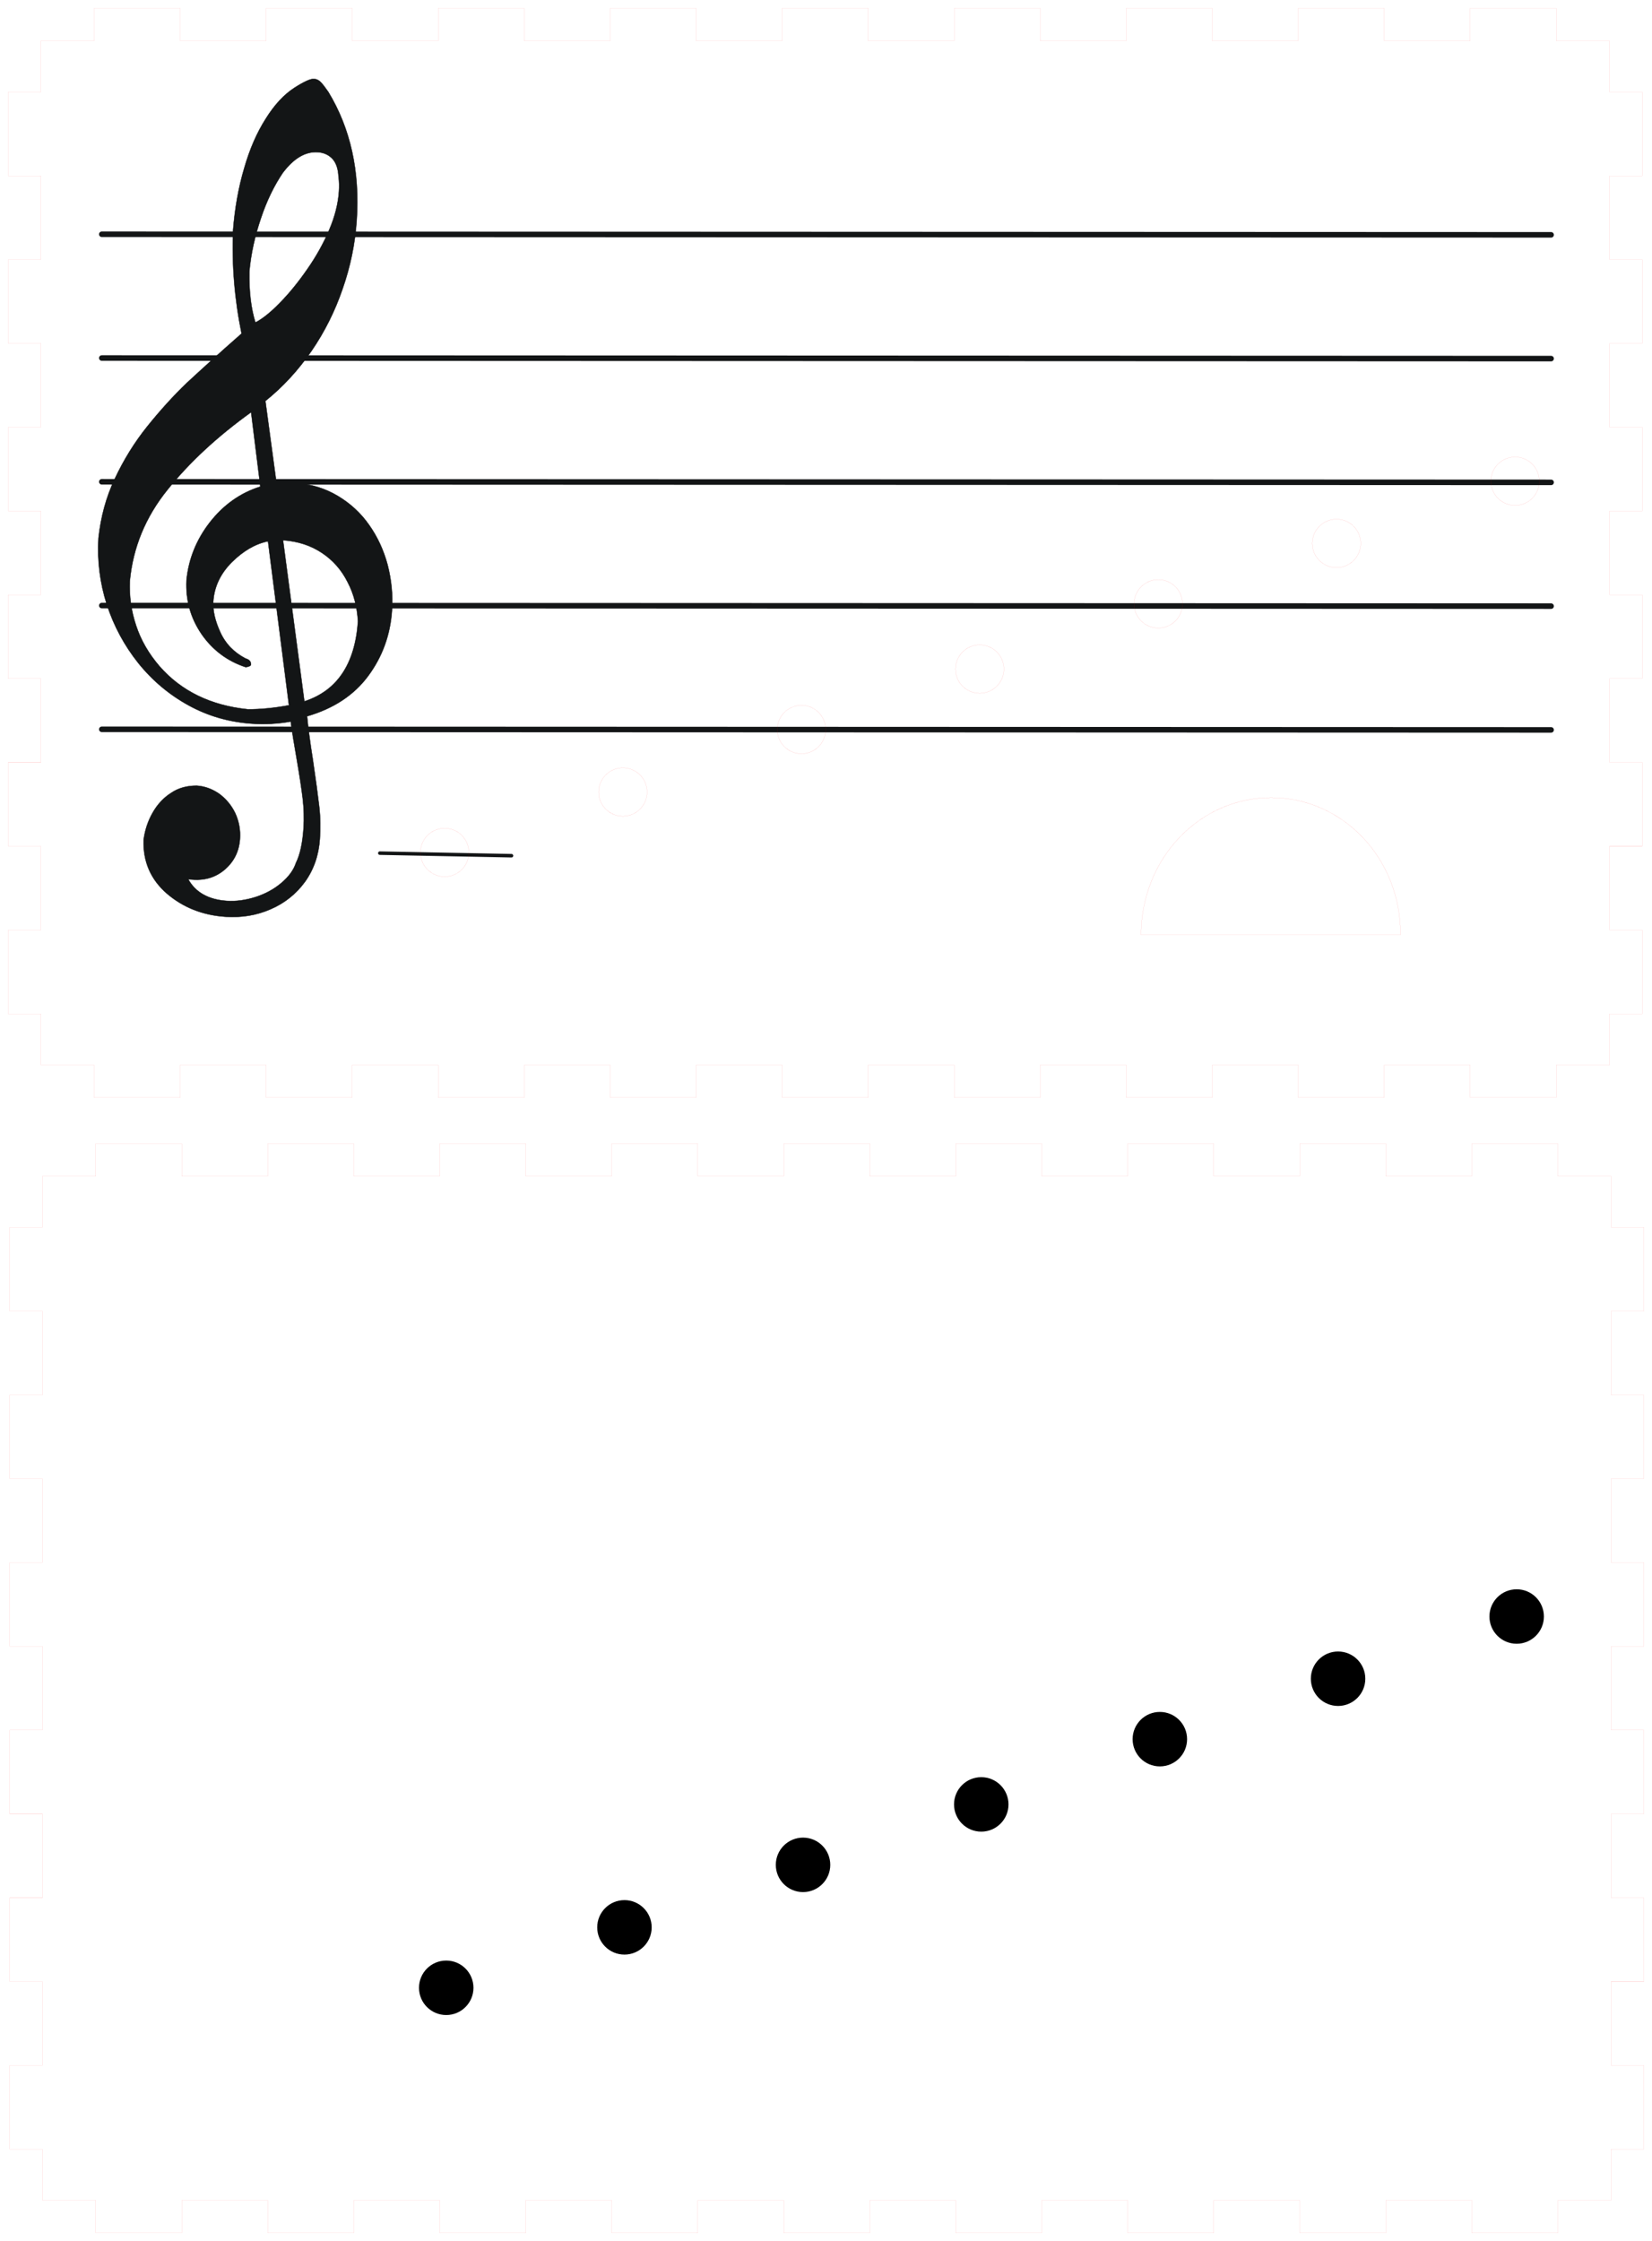 <?xml version="1.0" encoding="UTF-8" standalone="no"?>
<svg
   xmlns:dc="http://purl.org/dc/elements/1.1/"
   xmlns:cc="http://creativecommons.org/ns#"
   xmlns:rdf="http://www.w3.org/1999/02/22-rdf-syntax-ns#"
   xmlns:svg="http://www.w3.org/2000/svg"
   xmlns="http://www.w3.org/2000/svg"
   xmlns:sodipodi="http://sodipodi.sourceforge.net/DTD/sodipodi-0.dtd"
   xmlns:inkscape="http://www.inkscape.org/namespaces/inkscape"
   width="303.3mm"
   height="411.427mm"
   version="1.1"
   viewBox="0 0 859.748 1166.249"
   xml:space="preserve"
   style="clip-rule:evenodd;fill-rule:evenodd;stroke-linecap:round;stroke-linejoin:round;stroke-miterlimit:1.5"
   id="svg865"
   sodipodi:docname="decoupe_face 1 et 3.svg"
   inkscape:version="1.0.1 (3bc2e813f5, 2020-09-07)"><defs
   id="defs869" /><sodipodi:namedview
   pagecolor="#ffffff"
   bordercolor="#666666"
   borderopacity="1"
   objecttolerance="10"
   gridtolerance="10"
   guidetolerance="10"
   inkscape:pageopacity="0"
   inkscape:pageshadow="2"
   inkscape:window-width="1500"
   inkscape:window-height="938"
   id="namedview867"
   showgrid="true"
   inkscape:zoom="0.83128998"
   inkscape:cx="657.1323"
   inkscape:cy="641.41243"
   inkscape:window-x="-6"
   inkscape:window-y="-6"
   inkscape:window-maximized="1"
   inkscape:current-layer="svg865"
   inkscape:document-rotation="0"
   units="mm"
   lock-margins="true"
   fit-margin-top="1.5"
   fit-margin-left="1.5"
   fit-margin-right="1.5"
   fit-margin-bottom="1.5" />
        
        
        
        <path
   d="m 837.656,554.186 h -27.75 v 17 h -44.76 v -17 h -44.76 v 17 h -44.75 v -17 h -44.76 v 17 h -44.76 v -17 h -44.76 v 17 h -44.75 v -17 h -44.76 v 17 h -44.76 v -17 h -44.76 v 17 h -44.76 v -17 h -44.75 v 17 h -44.76 v -17 h -44.76 v 17 h -44.76 v -17 H 93.786 v 17 h -44.76 v -17 H 21.276 v -26.61 H 4.266 v -43.61 H 21.276 v -43.61 H 4.266 v -43.61 H 21.276 v -43.61 H 4.266 v -43.61 H 21.276 v -43.61 H 4.266 v -43.61 H 21.276 v -43.61 H 4.266 v -43.61 H 21.276 V 91.486 H 4.266 v -43.61 H 21.276 v -26.61 H 49.026 V 4.266 h 44.76 V 21.266 H 138.536 V 4.266 h 44.76 V 21.266 h 44.76 V 4.266 h 44.76 V 21.266 h 44.75 V 4.266 h 44.76 V 21.266 h 44.76 V 4.266 h 44.76 V 21.266 h 44.76 V 4.266 h 44.75 V 21.266 h 44.76 V 4.266 h 44.76 V 21.266 h 44.76 V 4.266 h 44.75 V 21.266 h 44.76 V 4.266 h 44.76 V 21.266 h 27.75 v 26.61 h 17.01 v 43.61 h -17.01 v 43.6 h 17.01 v 43.61 h -17.01 v 43.61 h 17.01 v 43.61 h -17.01 v 43.61 h 17.01 v 43.61 h -17.01 v 43.61 h 17.01 v 43.61 h -17.01 v 43.61 h 17.01 v 43.61 h -17.01 z"
   style="fill:none;stroke:#ff0000;stroke-width:0.028;stroke-miterlimit:1.5;stroke-dasharray:none;stroke-opacity:1"
   id="path859" />
        
        

<g
   id="g981"
   transform="translate(-588.993,-174.75)"><path
     d="m 641.967,425.461 754.261,0.299"
     id="path11"
     style="fill:none;fill-rule:evenodd;stroke:#131516;stroke-width:2.885" /><path
     d="m 641.967,554.271 754.261,0.299"
     id="path13"
     style="fill:none;fill-rule:evenodd;stroke:#131516;stroke-width:2.885" /><path
     d="m 641.967,489.866 754.261,0.299"
     id="path15"
     style="fill:none;fill-rule:evenodd;stroke:#131516;stroke-width:2.885" /><path
     d="m 641.967,361.056 754.261,0.299"
     id="path17"
     style="fill:none;fill-rule:evenodd;stroke:#131516;stroke-width:2.885" /><path
     d="m 641.967,296.651 754.261,0.299"
     id="path19"
     style="fill:none;fill-rule:evenodd;stroke:#131516;stroke-width:2.885" /><path
     d="m 728.467,456.423 c -6.699,1.374 -12.907,5.05 -18.833,10.906 -5.933,5.963 -9.109,12.765 -9.628,20.29 -0.326,4.73 0.919,10.217 3.651,16.13 2.724,6.021 7.176,10.541 13.133,13.652 2.018,0.571 2.913,1.713 2.809,3.218 -0.037,0.538 -0.828,1.023 -2.69,1.327 -9.635,-3.149 -17.353,-8.974 -23.062,-17.253 -5.701,-8.386 -8.31,-17.64 -7.814,-27.975 1.087,-11.05 5.14,-21.14 12.15,-30.162 7.125,-9.121 15.89,-15.322 26.293,-18.6 l -4.802,-38.676 c -17.544,12.615 -31.999,25.984 -43.49,40.313 -11.483,14.222 -17.991,30.083 -19.631,47.576 -0.326,7.862 0.764,15.607 3.276,23.125 2.505,7.626 6.571,14.603 12.183,21.147 11.338,12.988 26.74,20.424 45.984,22.4 6.603,0.024 13.688,-0.676 21.365,-2.09 z m 7.832,-0.54 11.106,83.829 c 17.054,-5.52 26.352,-19.46 27.88,-41.606 -0.458,-7.485 -2.153,-14.298 -5.409,-20.464 -3.14,-6.265 -7.555,-11.323 -13.352,-15.179 -5.797,-3.856 -12.467,-6.045 -20.225,-6.58 z M 721.923,342.557 c 3.704,-1.905 8.058,-5.385 12.84,-10.347 4.774,-4.855 9.507,-10.685 14.076,-17.283 4.685,-6.698 8.515,-13.562 11.49,-20.594 2.968,-6.924 4.62,-13.615 5.051,-19.85 0.185,-2.688 0.155,-5.39 -0.22,-7.792 -0.164,-3.9 -1.142,-6.992 -3.048,-9.176 -1.914,-2.076 -4.426,-3.33 -7.658,-3.553 -6.465,-0.446 -12.558,3.13 -18.279,10.728 -4.462,6.605 -8.366,14.545 -11.374,23.626 -3.124,9.182 -5.162,18.33 -6.023,27.668 -0.195,10.68 0.928,19.507 3.147,26.573 z m -7.219,5.767 c -3.647,-17.75 -5.117,-35.674 -4.41,-53.771 0.909,-11.603 2.843,-22.379 5.803,-32.328 2.852,-9.956 6.578,-18.449 11.192,-25.691 4.506,-7.25 9.533,-12.628 14.972,-16.141 4.871,-3.12 8.337,-4.717 10.169,-4.591 1.401,0.097 2.549,0.716 3.56,1.758 1.011,1.042 2.3,2.751 3.876,5.02 11.569,19.053 16.521,41.429 14.756,67.015 -0.838,12.148 -3.27,23.861 -7.319,35.464 -3.933,11.502 -9.338,22.363 -16.2,32.366 -6.977,10.104 -14.934,18.736 -23.988,25.996 l 5.806,42.958 c 4.778,-0.21 8.041,-0.417 9.872,-0.291 8.189,0.565 15.398,2.791 21.949,6.699 6.551,3.909 12.051,8.933 16.384,15.172 4.341,6.132 7.544,13.05 9.611,20.754 1.959,7.696 2.819,15.64 2.255,23.811 -0.875,12.685 -5.017,24.065 -12.417,34.032 -7.4,9.967 -17.948,16.908 -31.758,20.924 0.499,5.327 1.481,13.064 3.068,23.003 1.473,10.039 2.548,17.999 3.225,23.878 0.677,5.88 0.722,11.5 0.344,16.982 -0.586,8.492 -3.152,15.876 -7.707,22.259 -4.662,6.375 -10.622,11.148 -17.985,14.313 -7.256,3.172 -15.141,4.464 -23.545,3.884 -11.853,-0.818 -21.968,-4.864 -30.351,-12.031 -8.376,-7.275 -12.502,-16.525 -12.146,-27.95 0.672,-5.03 2.183,-9.679 4.65,-14.045 2.467,-4.367 5.628,-7.82 9.592,-10.355 3.864,-2.65 8.386,-3.85 13.472,-3.823 4.202,0.289 8.108,1.748 11.723,4.265 3.501,2.618 6.303,5.943 8.291,10.078 1.881,4.126 2.762,8.616 2.435,13.346 -0.438,6.343 -2.963,11.569 -7.578,15.679 -4.614,4.11 -10.265,5.989 -16.839,5.535 l -2.478,-0.171 c 3.757,6.74 10.424,10.548 20.014,11.21 4.849,0.335 9.88,-0.398 14.97,-1.992 5.205,-1.693 9.593,-4.091 13.386,-7.285 3.793,-3.195 6.416,-6.686 7.653,-10.49 2.136,-4.281 3.421,-10.349 3.947,-17.981 0.356,-5.16 0.173,-10.357 -0.44,-15.584 -0.621,-5.12 -1.663,-11.997 -3.131,-20.523 -1.476,-8.419 -2.54,-14.973 -3.098,-19.44 -6.577,1.167 -13.317,1.566 -20.321,1.082 -11.745,-0.811 -22.681,-3.942 -32.799,-9.5 -10.118,-5.559 -18.818,-12.856 -26.198,-22.007 -7.273,-9.143 -12.747,-19.242 -16.409,-30.512 -3.561,-11.155 -5.038,-22.707 -4.33,-34.539 1.188,-10.935 3.962,-21.329 8.523,-30.952 4.569,-9.73 10.178,-18.848 16.929,-27.24 6.75,-8.391 13.664,-16.015 20.734,-22.764 7.17,-6.634 16.529,-15.17 28.284,-25.484 z"
     id="path9"
     style="fill:#131516;fill-rule:evenodd;stroke:#131516;stroke-width:0.183" /><path
     d="m 786.66,618.703 68.522,1.336"
     id="path922"
     style="fill:none;fill-rule:evenodd;stroke:#131516;stroke-width:1.838" /></g><g
   id="g996"
   style="stroke:#fb0000;stroke-width:0.028;stroke-miterlimit:1.5;stroke-dasharray:none;stroke-opacity:1"
   transform="translate(-588.993,-174.75)"><ellipse
     style="fill:none;stroke:#fb0000;stroke-width:0.028;stroke-linejoin:bevel;stroke-miterlimit:1.5;stroke-dasharray:none;stroke-opacity:1"
     id="path901"
     cx="820.405"
     cy="618.352"
     rx="12.599"
     ry="12.599" /><a
     id="a905"
     transform="translate(42,-10.5)"
     style="stroke:#fb0000;stroke-width:0.028;stroke-miterlimit:1.5;stroke-dasharray:none;stroke-opacity:1"><ellipse
       style="fill:none;stroke:#fb0000;stroke-width:0.028;stroke-linejoin:bevel;stroke-miterlimit:1.5;stroke-dasharray:none;stroke-opacity:1"
       id="ellipse903"
       cx="871.158"
       cy="597.4"
       rx="12.599"
       ry="12.599" /></a><a
     id="a910"
     transform="translate(134.943,-43.025)"
     style="stroke:#fb0000;stroke-width:0.028;stroke-miterlimit:1.5;stroke-dasharray:none;stroke-opacity:1"><ellipse
       style="fill:none;stroke:#fb0000;stroke-width:0.028;stroke-linejoin:bevel;stroke-miterlimit:1.5;stroke-dasharray:none;stroke-opacity:1"
       id="ellipse908"
       cx="871.158"
       cy="597.4"
       rx="12.599"
       ry="12.599" /></a><a
     id="a914"
     transform="translate(227.695,-74.477)"
     style="stroke:#fb0000;stroke-width:0.028;stroke-miterlimit:1.5;stroke-dasharray:none;stroke-opacity:1"><ellipse
       style="fill:none;stroke:#fb0000;stroke-width:0.028;stroke-linejoin:bevel;stroke-miterlimit:1.5;stroke-dasharray:none;stroke-opacity:1"
       id="ellipse912"
       cx="871.158"
       cy="597.4"
       rx="12.599"
       ry="12.599" /></a><a
     id="a939"
     transform="translate(320.638,-108.427)"
     style="stroke:#fb0000;stroke-width:0.028;stroke-miterlimit:1.5;stroke-dasharray:none;stroke-opacity:1"><ellipse
       style="fill:none;stroke:#fb0000;stroke-width:0.028;stroke-linejoin:bevel;stroke-miterlimit:1.5;stroke-dasharray:none;stroke-opacity:1"
       id="ellipse937"
       cx="871.158"
       cy="597.4"
       rx="12.599"
       ry="12.599" /></a><a
     id="a943"
     transform="translate(413.391,-139.879)"
     style="stroke:#fb0000;stroke-width:0.028;stroke-miterlimit:1.5;stroke-dasharray:none;stroke-opacity:1"><ellipse
       style="fill:none;stroke:#fb0000;stroke-width:0.028;stroke-linejoin:bevel;stroke-miterlimit:1.5;stroke-dasharray:none;stroke-opacity:1"
       id="ellipse941"
       cx="871.158"
       cy="597.4"
       rx="12.599"
       ry="12.599" /></a><a
     id="a947"
     transform="translate(506.334,-172.252)"
     style="stroke:#fb0000;stroke-width:0.028;stroke-miterlimit:1.5;stroke-dasharray:none;stroke-opacity:1"><ellipse
       style="fill:none;stroke:#fb0000;stroke-width:0.028;stroke-linejoin:bevel;stroke-miterlimit:1.5;stroke-dasharray:none;stroke-opacity:1"
       id="ellipse945"
       cx="871.158"
       cy="597.4"
       rx="12.599"
       ry="12.599" /></a></g><path
   d="m 838.472,1144.983 h -27.75 v 17 h -44.76 v -17 h -44.76 v 17 h -44.75 v -17 h -44.76 v 17 h -44.76 v -17 h -44.76 v 17 h -44.75 v -17 h -44.76 v 17 h -44.76 v -17 h -44.76 v 17 h -44.76 v -17 h -44.75 v 17 h -44.76 v -17 h -44.76 v 17 h -44.76 v -17 H 94.602 v 17 h -44.76 v -17 H 22.092 v -26.61 H 5.082 v -43.61 H 22.092 v -43.61 H 5.082 V 987.543 H 22.092 v -43.61 H 5.082 v -43.61 H 22.092 V 856.713 H 5.082 v -43.61 H 22.092 v -43.61 H 5.082 v -43.61 H 22.092 V 682.283 H 5.082 v -43.61 H 22.092 v -26.61 h 27.75 v -17 h 44.76 v 17 h 44.75 v -17 h 44.76 v 17 h 44.76 v -17 h 44.76 v 17 h 44.75 v -17 h 44.76 v 17 h 44.76 v -17 h 44.76 v 17 h 44.76 v -17 h 44.75 v 17 h 44.76 v -17 h 44.76 v 17 h 44.76 v -17 h 44.75 v 17 h 44.76 v -17 h 44.76 v 17 h 27.75 v 26.61 h 17.01 v 43.61 h -17.01 v 43.6 h 17.01 v 43.61 h -17.01 v 43.61 h 17.01 v 43.61 h -17.01 v 43.61 h 17.01 v 43.61 h -17.01 v 43.61 h 17.01 v 43.61 h -17.01 v 43.61 h 17.01 v 43.61 h -17.01 z"
   style="clip-rule:evenodd;fill:none;fill-rule:evenodd;stroke:#ff0000;stroke-width:0.028;stroke-linecap:round;stroke-linejoin:round;stroke-miterlimit:1.5;stroke-dasharray:none;stroke-opacity:1"
   id="path859-4" /><g
   id="g996-2"
   style="clip-rule:evenodd;fill-rule:evenodd;stroke-linecap:round;stroke-linejoin:round;stroke-miterlimit:1.5"
   transform="translate(-588.177,416.048)"><ellipse
     style="fill:#000000;fill-opacity:1;stroke:#000000;stroke-width:3.149;stroke-linejoin:bevel;stroke-miterlimit:1.5;stroke-dasharray:none"
     id="path901-9"
     cx="820.405"
     cy="618.352"
     rx="12.599"
     ry="12.599" /><a
     id="a905-5"
     transform="translate(42,-10.5)"
     style="fill:#000000;fill-opacity:1"><ellipse
       style="fill:#000000;fill-opacity:1;stroke:#000000;stroke-width:3.149;stroke-linejoin:bevel;stroke-miterlimit:1.5;stroke-dasharray:none"
       id="ellipse903-5"
       cx="871.158"
       cy="597.4"
       rx="12.599"
       ry="12.599" /></a><a
     id="a910-3"
     transform="translate(134.943,-43.025)"
     style="fill:#000000;fill-opacity:1"><ellipse
       style="fill:#000000;fill-opacity:1;stroke:#000000;stroke-width:3.149;stroke-linejoin:bevel;stroke-miterlimit:1.5;stroke-dasharray:none"
       id="ellipse908-5"
       cx="871.158"
       cy="597.4"
       rx="12.599"
       ry="12.599" /></a><a
     id="a914-8"
     transform="translate(227.695,-74.477)"
     style="fill:#000000;fill-opacity:1"><ellipse
       style="fill:#000000;fill-opacity:1;stroke:#000000;stroke-width:3.149;stroke-linejoin:bevel;stroke-miterlimit:1.5;stroke-dasharray:none"
       id="ellipse912-7"
       cx="871.158"
       cy="597.4"
       rx="12.599"
       ry="12.599" /></a><a
     id="a939-1"
     transform="translate(320.638,-108.427)"
     style="fill:#000000;fill-opacity:1"><ellipse
       style="fill:#000000;fill-opacity:1;stroke:#000000;stroke-width:3.149;stroke-linejoin:bevel;stroke-miterlimit:1.5;stroke-dasharray:none"
       id="ellipse937-7"
       cx="871.158"
       cy="597.4"
       rx="12.599"
       ry="12.599" /></a><a
     id="a943-6"
     transform="translate(413.391,-139.879)"
     style="fill:#000000;fill-opacity:1"><ellipse
       style="fill:#000000;fill-opacity:1;stroke:#000000;stroke-width:3.149;stroke-linejoin:bevel;stroke-miterlimit:1.5;stroke-dasharray:none"
       id="ellipse941-0"
       cx="871.158"
       cy="597.4"
       rx="12.599"
       ry="12.599" /></a><a
     id="a947-2"
     transform="translate(506.334,-172.252)"
     style="fill:#000000;fill-opacity:1"><ellipse
       style="fill:#000000;fill-opacity:1;stroke:#000000;stroke-width:3.149;stroke-linejoin:bevel;stroke-miterlimit:1.5;stroke-dasharray:none"
       id="ellipse945-6"
       cx="871.158"
       cy="597.4"
       rx="12.599"
       ry="12.599" /></a></g><path
   id="path1508"
   style="fill:none;stroke:#ff0000;stroke-width:0.028;stroke-miterlimit:1.5;stroke-dasharray:none;stroke-opacity:1"
   d="m 593.835,486.518 c 0.131,-39.789 30.381,-71.451 67.697,-71.451 37.316,0 67.566,31.661 67.348,71.451 z"
   sodipodi:nodetypes="cscc" /></svg>
